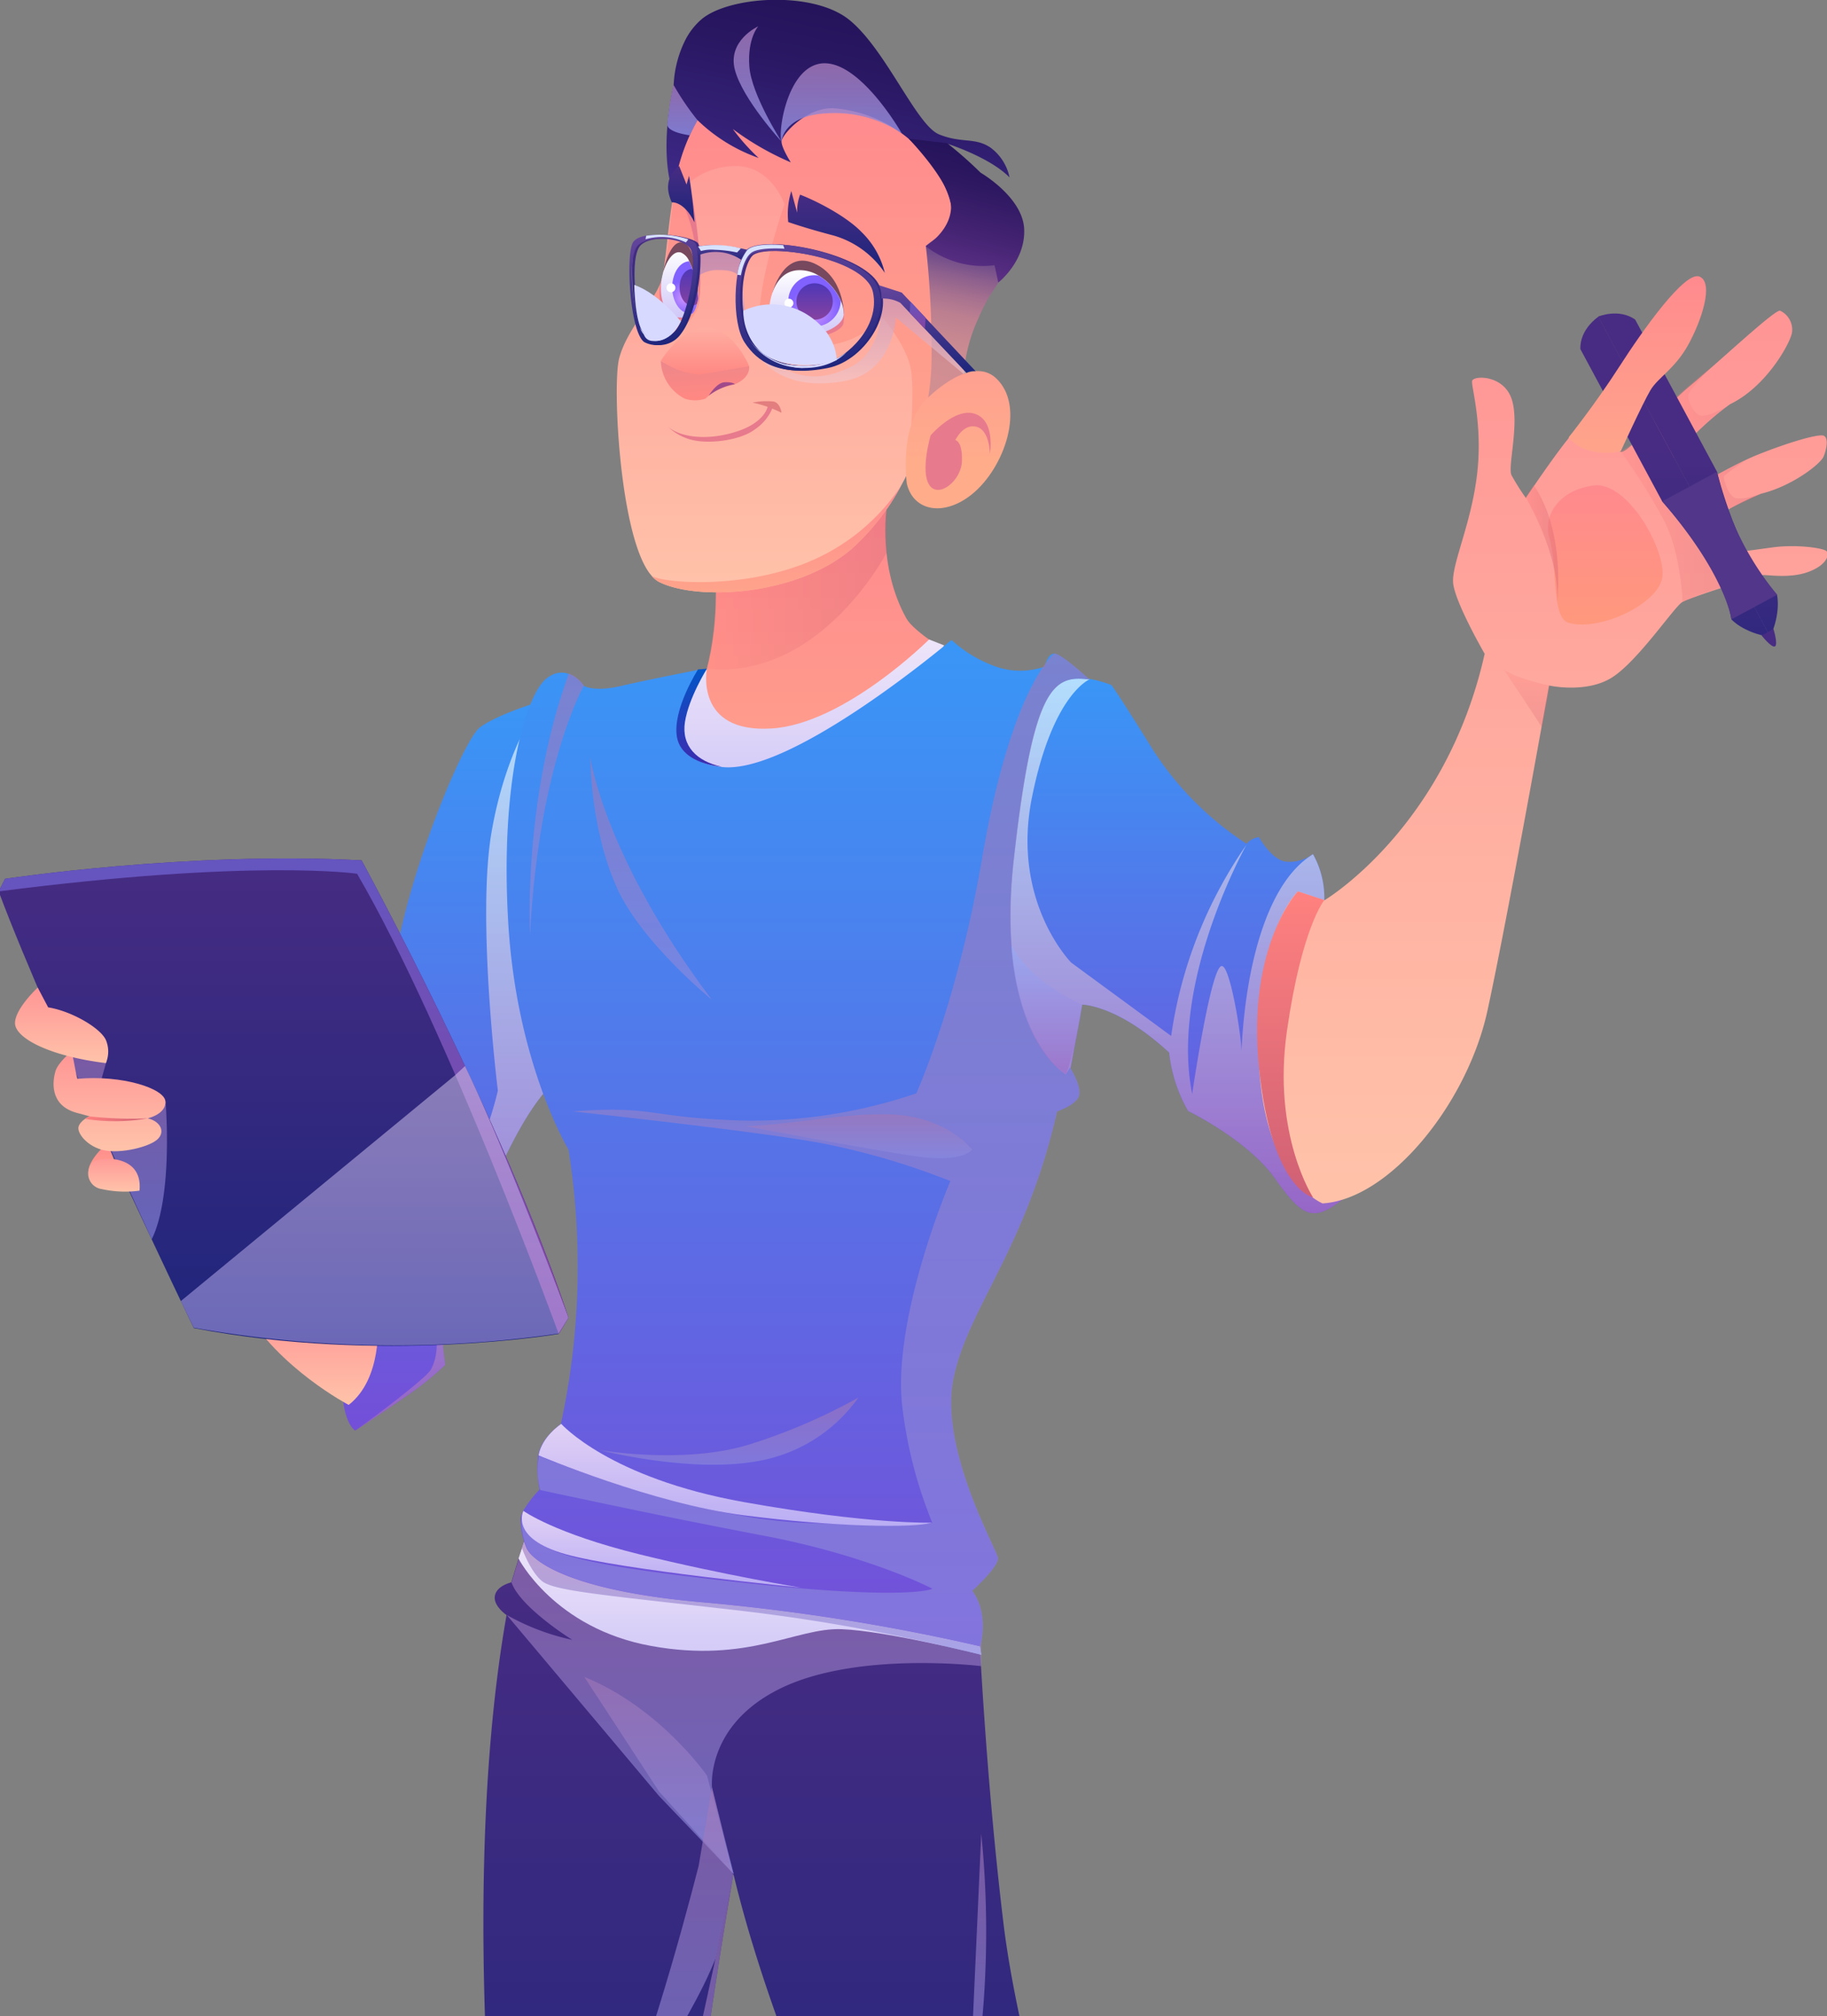 <svg xmlns="http://www.w3.org/2000/svg" xmlns:xlink="http://www.w3.org/1999/xlink" width="515" height="568" viewBox="0 0 515 568"><rect x="0" y="0" width="515" height="568" fill="#808080" stroke="none"/><defs><style>.a,.av{fill:#fff;}.a{stroke:#707070;}.b{clip-path:url(#a);}.c{fill:url(#b);}.bn,.d,.n{opacity:0.83;}.aa,.ad,.ah,.an,.au,.aw,.ay,.az,.bb,.bc,.bd,.be,.bf,.bg,.bh,.bi,.bj,.bk,.bl,.br,.bx,.d,.f,.n{mix-blend-mode:multiply;}.aa,.ad,.ah,.an,.au,.aw,.ax,.ay,.az,.bb,.bc,.bd,.be,.bf,.bg,.bh,.bi,.bj,.bk,.bl,.bo,.bp,.bq,.br,.bu,.bv,.bw,.bx,.ch,.d,.f,.h,.i,.m,.n,.v{isolation:isolate;}.d{fill:url(#c);}.e{fill:url(#d);}.bb,.bc,.bd,.be,.bf,.bh,.bi,.bj,.bk,.br,.bx,.f,.i,.v{opacity:0.62;}.f{fill:url(#e);}.g{fill:url(#f);}.h,.i{mix-blend-mode:overlay;}.h{fill:url(#g);}.bk,.i{fill:url(#h);}.j{fill:url(#i);}.k{fill:url(#j);}.l{fill:url(#k);}.ax,.bo,.bp,.bq,.bu,.bv,.bw,.ch,.m,.v{mix-blend-mode:soft-light;}.m{fill:url(#l);}.n{fill:url(#m);}.o{fill:url(#n);}.p{fill:url(#o);}.q{fill:url(#p);}.r{fill:url(#q);}.s{fill:url(#r);}.au,.t{fill:#e87a8d;}.u{fill:url(#s);}.v{fill:url(#t);}.w{fill:url(#u);}.x{fill:url(#v);}.y{fill:url(#w);}.z{fill:url(#x);}.aa{fill:#77485e;}.ab{fill:url(#y);}.ac{fill:url(#z);}.ad,.ah,.az{opacity:0.26;}.ad{fill:url(#aa);}.ae{fill:url(#ab);}.af{fill:url(#ac);}.ag{fill:url(#ad);}.ah{fill:url(#ae);}.ai{fill:url(#af);}.aj{fill:url(#ag);}.ak{fill:#e37e7f;}.al{fill:url(#ah);}.am{fill:url(#ai);}.an{fill:#9f4a8b;}.ao{fill:url(#aj);}.ap{fill:url(#ak);}.aq{fill:url(#al);}.ar{fill:url(#am);}.as{fill:url(#an);}.at{fill:url(#ao);}.aw{opacity:0.31;fill:url(#ap);}.ax{fill:url(#aq);}.ay{opacity:0.43;fill:url(#ar);}.az{fill:url(#as);}.ba{fill:url(#at);}.bb{fill:url(#au);}.bc{fill:url(#av);}.bd{fill:url(#aw);}.be{fill:url(#ax);}.bf{fill:url(#ay);}.bg,.bq{opacity:0.5;}.bg{fill:url(#az);}.bh{fill:url(#ba);}.bi{fill:url(#bc);}.bj{fill:url(#bd);}.bl{fill:url(#bf);}.bm{fill:url(#bg);}.bn{fill:url(#bh);}.bo{fill:url(#bi);}.bp{fill:url(#bj);}.bq{fill:url(#bk);}.br{fill:url(#bl);}.bs{fill:url(#bn);}.bt{fill:url(#bo);}.bu,.bv,.bw{opacity:0.84;}.bu{fill:url(#bp);}.bv{fill:url(#bq);}.bw{fill:url(#br);}.bx{fill:url(#bs);}.by{fill:url(#bt);}.bz{fill:url(#bu);}.ca{fill:url(#bv);}.cb{fill:url(#bw);}.cc{fill:url(#bx);}.cd{fill:url(#by);}.ce{fill:url(#bz);}.cf{fill:#d7e2ff;}.cg,.ch{fill:#d7d9ff;}.ci{fill:url(#ca);}</style><clipPath id="a"><rect class="a" width="515" height="568"/></clipPath><linearGradient id="b" x1="0.501" y1="1" x2="0.501" gradientUnits="objectBoundingBox"><stop offset="0" stop-color="#744fd8"/><stop offset="1" stop-color="#3996f7"/></linearGradient><linearGradient id="c" x1="0.501" y1="1" x2="0.501" gradientUnits="objectBoundingBox"><stop offset="0" stop-color="#9d68c2"/><stop offset="1" stop-color="#ccedff"/></linearGradient><linearGradient id="d" x1="0.5" y1="1" x2="0.5" gradientUnits="objectBoundingBox"><stop offset="0" stop-color="#1c257b"/><stop offset="1" stop-color="#482c83"/></linearGradient><linearGradient id="e" x1="0.5" y1="1" x2="0.5" gradientUnits="objectBoundingBox"><stop offset="0" stop-color="#8b8be0"/><stop offset="1" stop-color="#a177b7"/></linearGradient><linearGradient id="f" x1="0.5" y1="1" x2="0.5" gradientUnits="objectBoundingBox"><stop offset="0.02" stop-color="#ffc2a9"/><stop offset="1" stop-color="#ff9595"/></linearGradient><linearGradient id="g" x1="0.5" y1="1" x2="0.5" gradientUnits="objectBoundingBox"><stop offset="0" stop-color="#d1c8f8"/><stop offset="1" stop-color="#eee5f9"/></linearGradient><linearGradient id="h" x1="0.5" y1="1" x2="0.5" y2="0" xlink:href="#e"/><linearGradient id="i" x1="0.499" y1="1" x2="0.499" gradientUnits="objectBoundingBox"><stop offset="0.02" stop-color="#ffa58b"/><stop offset="1" stop-color="#ff898e"/></linearGradient><linearGradient id="j" x1="0.5" y1="1" x2="0.5" y2="0.001" xlink:href="#b"/><linearGradient id="k" x1="0.501" y1="1" x2="0.501" y2="0" xlink:href="#i"/><linearGradient id="l" x1="0.5" y1="1" x2="0.5" y2="0" xlink:href="#g"/><linearGradient id="m" x1="0.5" x2="0.5" y2="0" xlink:href="#c"/><linearGradient id="n" x1="0.5" y1="1" x2="0.5" y2="-0.002" xlink:href="#f"/><linearGradient id="o" x1="0.5" y1="1" x2="0.5" y2="0.001" xlink:href="#i"/><linearGradient id="p" x1="0.405" y1="0.955" x2="0.574" y2="0.03" gradientUnits="objectBoundingBox"><stop offset="0" stop-color="#d49092"/><stop offset="0.13" stop-color="#d18e92"/><stop offset="0.2" stop-color="#c98991"/><stop offset="0.27" stop-color="#bb7f90"/><stop offset="0.32" stop-color="#a7718f"/><stop offset="0.37" stop-color="#8c5f8d"/><stop offset="0.42" stop-color="#6c498a"/><stop offset="0.46" stop-color="#472f88"/><stop offset="0.47" stop-color="#3e2987"/><stop offset="0.61" stop-color="#352278"/><stop offset="0.85" stop-color="#291762"/><stop offset="1" stop-color="#24135a"/></linearGradient><linearGradient id="q" x1="0.501" y1="1" x2="0.501" y2="0" xlink:href="#f"/><linearGradient id="r" x1="0.5" y1="1" x2="0.5" y2="0" xlink:href="#b"/><linearGradient id="s" x1="0.5" x2="0.5" y2="0" xlink:href="#d"/><linearGradient id="t" x1="0.5" y1="1" x2="0.5" y2="0.001" xlink:href="#e"/><linearGradient id="u" x1="0.5" y1="1" x2="0.5" y2="0.003" xlink:href="#f"/><linearGradient id="v" x1="0.5" y1="1" x2="0.5" y2="0" xlink:href="#f"/><linearGradient id="w" x1="0.5" y1="1.001" x2="0.5" y2="0" xlink:href="#f"/><linearGradient id="x" x1="0.503" x2="0.503" y2="-0.001" xlink:href="#d"/><linearGradient id="y" x1="0.5" y1="1" x2="0.5" gradientUnits="objectBoundingBox"><stop offset="0" stop-color="#d0c7f8"/><stop offset="1" stop-color="#fff"/></linearGradient><linearGradient id="z" x1="0.499" y1="1" x2="0.499" y2="0" xlink:href="#y"/><linearGradient id="aa" x1="1" y1="0.5" x2="0" y2="0.5" gradientUnits="objectBoundingBox"><stop offset="0" stop-color="#cf6074"/><stop offset="1" stop-color="#ff817f"/></linearGradient><radialGradient id="ab" cx="0.488" cy="0.719" r="0.501" gradientTransform="matrix(-0.976, 0, 0, 1, 0.964, 0)" gradientUnits="objectBoundingBox"><stop offset="0" stop-color="#cf95ff"/><stop offset="1" stop-color="#8161ff"/></radialGradient><linearGradient id="ac" x1="0.5" y1="1.002" x2="0.5" gradientUnits="objectBoundingBox"><stop offset="0" stop-color="#8642a0"/><stop offset="1" stop-color="#4e37b7"/></linearGradient><radialGradient id="ad" cx="0.483" cy="0.701" r="0.33" gradientTransform="matrix(-2.018, 0, 0, 1, 1.442, 0)" xlink:href="#ab"/><linearGradient id="ae" x1="1" y1="0.502" x2="0" y2="0.502" xlink:href="#aa"/><linearGradient id="af" x1="0.5" y1="1" x2="0.5" y2="0" xlink:href="#ac"/><linearGradient id="ag" x1="0.499" x2="0.499" y2="-0.001" xlink:href="#d"/><linearGradient id="ah" x1="0.608" y1="0.882" x2="0.432" y2="-0.319" gradientUnits="objectBoundingBox"><stop offset="0" stop-color="#ff8883"/><stop offset="1" stop-color="#e8868d"/></linearGradient><linearGradient id="ai" x1="0.5" y1="1" x2="0.5" gradientUnits="objectBoundingBox"><stop offset="0" stop-color="#ff8883"/><stop offset="1" stop-color="#ffb1a4"/></linearGradient><linearGradient id="aj" x1="0.175" y1="1.542" x2="0.175" y2="0.417" xlink:href="#d"/><linearGradient id="ak" x1="-5.874" y1="1.55" x2="-5.874" y2="0.414" xlink:href="#d"/><linearGradient id="al" x1="-10.217" y1="10.929" x2="-10.217" y2="10.026" xlink:href="#d"/><linearGradient id="am" x1="-0.418" y1="2.074" x2="-0.418" y2="1.148" gradientUnits="objectBoundingBox"><stop offset="0" stop-color="#6a4fac"/><stop offset="1" stop-color="#513689"/></linearGradient><linearGradient id="an" x1="0.5" y1="1" x2="0.5" y2="0" xlink:href="#i"/><linearGradient id="ao" x1="-13.602" y1="0.669" x2="-13.602" y2="-0.376" gradientUnits="objectBoundingBox"><stop offset="0.02" stop-color="#ffac8b"/><stop offset="1" stop-color="#ff9595"/></linearGradient><linearGradient id="ap" x1="1" y1="0.5" x2="0" y2="0.5" xlink:href="#aa"/><linearGradient id="aq" x1="0.5" y1="1" x2="0.5" gradientUnits="objectBoundingBox"><stop offset="0.02" stop-color="#ff997c"/><stop offset="1" stop-color="#ff898e"/></linearGradient><linearGradient id="ar" x1="0.999" y1="0.5" x2="0" y2="0.5" xlink:href="#aa"/><linearGradient id="as" x1="0.5" y1="1" x2="0.5" y2="0" xlink:href="#aa"/><linearGradient id="at" x1="0.5" y1="1" x2="0.5" y2="0" xlink:href="#aa"/><linearGradient id="au" x1="0.499" y1="1" x2="0.499" y2="0" xlink:href="#e"/><linearGradient id="av" x1="0.5" y1="0.999" x2="0.5" y2="-0.004" xlink:href="#e"/><linearGradient id="aw" x1="0.5" y1="1" x2="0.5" y2="0" xlink:href="#e"/><linearGradient id="ax" x1="0.5" y1="1" x2="0.5" y2="0" xlink:href="#e"/><linearGradient id="ay" x1="0.501" y1="0.998" x2="0.501" y2="-0.002" xlink:href="#e"/><linearGradient id="az" x1="0.5" y1="1.002" x2="0.5" y2="0.002" gradientUnits="objectBoundingBox"><stop offset="0" stop-color="#9d68c2"/><stop offset="1" stop-color="#90aeff"/></linearGradient><linearGradient id="ba" x1="0.499" y1="1" x2="0.499" y2="0" xlink:href="#e"/><linearGradient id="bc" x1="0.5" y1="1" x2="0.5" y2="0" xlink:href="#e"/><linearGradient id="bd" x1="0.499" y1="1" x2="0.499" y2="0" xlink:href="#e"/><linearGradient id="bf" x1="0.5" y1="1" x2="0.5" gradientUnits="objectBoundingBox"><stop offset="0" stop-color="#8642a0"/><stop offset="1" stop-color="#6456c0"/></linearGradient><linearGradient id="bg" x1="1.004" y1="0.52" x2="0.004" y2="0.52" xlink:href="#aa"/><linearGradient id="bh" x1="0.5" x2="0.5" y2="0" xlink:href="#c"/><linearGradient id="bi" x1="0.5" y1="1.001" x2="0.5" gradientUnits="objectBoundingBox"><stop offset="0" stop-color="#b9acf4"/><stop offset="1" stop-color="#e1d1f5"/></linearGradient><linearGradient id="bj" x1="0.5" y1="1" x2="0.5" y2="0.001" xlink:href="#bi"/><linearGradient id="bk" x1="0.5" y1="1.001" x2="0.5" y2="-0.001" xlink:href="#bi"/><linearGradient id="bl" x1="0.494" y1="1" x2="0.494" y2="0" xlink:href="#e"/><linearGradient id="bn" x1="0.499" y1="0.998" x2="0.499" gradientUnits="objectBoundingBox"><stop offset="0" stop-color="#3d2cb0"/><stop offset="1" stop-color="#0355c7"/></linearGradient><linearGradient id="bo" x1="0.38" y1="0.947" x2="0.555" y2="0.06" gradientUnits="objectBoundingBox"><stop offset="0" stop-color="#5e3187"/><stop offset="0.38" stop-color="#422271"/><stop offset="0.76" stop-color="#2c1760"/><stop offset="1" stop-color="#24135a"/></linearGradient><linearGradient id="bp" x1="0.497" y1="1" x2="0.497" y2="0" xlink:href="#e"/><linearGradient id="bq" x1="0.499" y1="1" x2="0.499" y2="0" xlink:href="#e"/><linearGradient id="br" x1="0.501" y1="1" x2="0.501" y2="0" xlink:href="#e"/><linearGradient id="bs" x1="0.5" y1="0.999" x2="0.5" gradientUnits="objectBoundingBox"><stop offset="0" stop-color="#f2c7cc"/><stop offset="1" stop-color="#a177b7"/></linearGradient><linearGradient id="bt" x1="0.555" y1="0.991" x2="0.448" y2="-0.033" xlink:href="#d"/><linearGradient id="bu" x1="0.555" y1="0.991" x2="0.448" y2="-0.033" gradientUnits="objectBoundingBox"><stop offset="0" stop-color="#1c257b"/><stop offset="1" stop-color="#65459c"/></linearGradient><linearGradient id="bv" x1="0.628" y1="0.985" x2="0.436" y2="-0.006" xlink:href="#d"/><linearGradient id="bw" x1="0.629" y1="0.985" x2="0.436" y2="-0.006" xlink:href="#bu"/><linearGradient id="bx" x1="0.533" y1="1.147" x2="0.489" y2="-0.115" xlink:href="#bu"/><linearGradient id="by" x1="0.561" y1="1.046" x2="0.44" y2="-0.062" xlink:href="#bu"/><linearGradient id="bz" x1="0.498" y1="1" x2="0.498" y2="0" xlink:href="#bf"/><linearGradient id="ca" x1="0.5" y1="0.998" x2="0.5" y2="-0.005" xlink:href="#i"/></defs><g class="b"><g transform="translate(-0.383 -0.048)"><path class="c" d="M289.756,261.7s4.729-1.426,6.624,2.364,7.825,49.3,6.174,62.095-6.4,8.069-6.4,8.069.469,7.506,3.547,9.72h0l.206-.15.281-.188h0c1.877-1.2,8.125-5.367,13.943-9.383a85.816,85.816,0,0,0,10.9-8.782s-.957-7.506-.957-9.7S339.259,263.2,354.1,247.476c13.924-14.581.244-96.717-1.67-107.808l-.225-1.239s-12.085,3.565-17.3,7.375-23.87,49.991-24.77,73.692-9.383,37.156-9.383,37.156a9.2,9.2,0,0,0-7.6,0Z" transform="translate(-199.194 59.126)"/><path class="d" d="M289.736,343.6c1.877-1.2,8.125-5.367,13.943-9.383a85.813,85.813,0,0,0,10.9-8.782s-.957-7.506-.957-9.7,15.181-52.543,30.025-68.269c13.924-14.581.244-96.717-1.67-107.808l-.225-1.239s-9.833,12.329-14.093,36.855,1.764,72.9,1.764,72.9-8.52,39.107-29.5,39.82c0,0,17.6,25.765,10.659,38.694C309.327,329.19,292.945,341.331,289.736,343.6Z" transform="translate(-188.703 59.117)"/><path class="e" d="M202.97,459.446a55.1,55.1,0,0,0,2.045,10.846h0c1.52,5.236,3.434,9.158,4.485,13.661,1.689,7.131,3.565,34.81,3.565,34.81h49.766a403.437,403.437,0,0,1-7.112-43.8c-2.721-24.489,11.916-108.84,13.136-116.121a1.078,1.078,0,0,1,.094-.488c12.8,53.557,44.211,115.67,47.42,119.217a39.031,39.031,0,0,0,9.589,6.756c3.565,6.756,11.034,34.435,11.034,34.435h57.235c-3.19-14.637-17.771-36.555-22.406-44.737s-22.031-64.009-26.666-100.977c-1.877-15.406-3.415-31.676-4.5-45.431h0c-1.52-19.216-2.252-33.478-2.252-33.478-14.562-14.919-128.487-29.631-128.487-29.631l-3.6,11.691s-4.072.882-4.616,3.753,3.284,5.442,3.284,5.442C192.236,357.868,201.919,447.717,202.97,459.446Z" transform="translate(-61.816 169.641)"/><path class="f" d="M361.741,299.789s-34.453-4.26-56.146,6.061S285.854,334,285.854,334l6.118,24.4L270.9,336.344,228,285.377a64.8,64.8,0,0,0,18.465,7s-14.637-9.064-17.133-16.176l3.6-11.691,128.806,27.473Z" transform="translate(-84.763 169.641)"/><path class="g" d="M357.556,236.407s1.426,16.007-8.182,23.457c0,0-19.741-10.3-29.443-27.135S357.556,236.407,357.556,236.407Z" transform="translate(-250.706 135.968)"/><path class="h" d="M358.082,294.121l.357,2.477s-26.609-6.737-39.407-7.206-26.272,9.7-53.632,4.729S228,269.482,228,269.482l1.633-4.992Z" transform="translate(-81.461 169.623)"/><path class="i" d="M348.1,294.4a523.661,523.661,0,0,0-61.757-10.584c-35.823-4.091-49.391-5.236-52.712-7.994s-5.63-9.289-5.63-9.289l.676-2.045,128.487,29.631.319,2.477Z" transform="translate(-80.504 169.623)"/><path class="j" d="M362.816,204.73s-5.5,4.466-5.536,8.294,9.1,2.045,9.1,2.045Z" transform="translate(-332.003 117.241)"/><path class="k" d="M195.494,248.476l3.9-21.393s9.964,0,24.526,13.511a42.242,42.242,0,0,0,5.348,16.457s16.776,8.088,24.564,19.1,10.734,12.122,18.859,5.874c2.158-1.651,3.622-7.262,4.391-14.9a192.668,192.668,0,0,0-1.276-41.96c-1.651-11.747-4.372-22.162-8.144-27.585a25.146,25.146,0,0,0-3.209-12.929l-.525.357a10.94,10.94,0,0,1-7.281,1.783c-4.035-.713-7.412-6.887-7.412-6.887a5.4,5.4,0,0,0-3.49,1.877,89.567,89.567,0,0,1-26.272-26.272c-10.19-16.439-11.841-18.465-11.841-18.465a34.587,34.587,0,0,0-6.136-1.726,22.969,22.969,0,0,0-9.27,0S142.631,212.071,195.494,248.476Z" transform="translate(106.03 55.986)"/><path class="l" d="M242.927,163.718s6.174-9.214,6.174-30.682l48.077-23.457s-2.421,16.551,5.63,30.907c2.158,3.753,12.2,9.8,12.2,9.8s-43.93,54.176-65.041,48.978-16.889-28.148-16.889-28.148S236.771,172.5,242.927,163.718Z" transform="translate(-46.903 33.837)"/><path class="m" d="M303.824,129.18s-23.813,23.738-44.305,25.071c-21.956,1.426-18.334-16.889-18.334-16.889s-9.927,14-7.112,24.939,24.545,11.5,41.284,4.2,32.708-35.654,32.708-35.654Z" transform="translate(-41.539 51.018)"/><path class="n" d="M195.791,248.433l3.9-21.393s9.964,0,24.526,13.511a42.241,42.241,0,0,0,5.348,16.457s16.776,8.088,24.564,19.1,10.734,12.122,18.859,5.874c2.158-1.651,3.622-7.262,4.391-14.9l-1.276-3.059V225.163c-1.651-11.747-4.372-22.162-8.144-27.585a25.146,25.146,0,0,0-3.209-12.929l-.525.357c-13.793,8.989-18.765,35.429-19.61,55.114-.131-4.992-3.3-24.4-5.63-23.945-3.078.469-8.276,36.03-8.276,36.03-6.155-30.494,13.7-67.274,15.294-70.2a125.277,125.277,0,0,0-21.224,53.857l-28.148-20.642s-16.983-17.077-11.109-46.463,16.345-33.384,16.345-33.384a22.97,22.97,0,0,0-9.27,0S142.929,212.028,195.791,248.433Z" transform="translate(105.732 56.03)"/><path class="o" d="M238.883,183.733a1.032,1.032,0,0,1,.188.206,7.111,7.111,0,0,0,2.158,1.877c10.678,5.461,39.107,4.035,54.514-9.383a65.079,65.079,0,0,0,13.736-17.583h0c5.63-10.19,8.763-20.773,11.841-28.148,4.973-11.841,9.064-31.676,8.05-43.161-.938-10.659-3.078-19.666-17.546-31.9s-50.01-13.136-59.017-.713-8.763,40.064-10.9,46.219-9.721,13.511-11.86,21.805C228.131,130.421,230.2,172.906,238.883,183.733Z" transform="translate(-55.151 -21.87)"/><path class="p" d="M231.063,107.278s.45,7.506,6.23,7.919c4.522.413,7.281-6.268,7.281-6.268s.807-18.109-1.482-27.022L240.934,74.8a20.473,20.473,0,0,1,15.444-5.63c9.233.826,12.554,10.7,12.554,10.7s-8.2,23.494-7.018,34.81a22.931,22.931,0,0,0,16.626,5.217,26.985,26.985,0,0,0,18.127-8.013s6.587,7.694,7.844,14.224c1.5,7.806-1.088,32.539-1.088,32.539s8.294-26.778,10.546-34.6,6.4-42.56,3.922-48.471-9.664-25.3-40.4-29.162-36.5,6.512-36.5,6.512L237.818,68.19v7.881s-2.158,20.323-2.909,23.738a23.948,23.948,0,0,1-3.847,7.469Z" transform="translate(-47.424 -22.296)"/><path class="q" d="M224.143,87.792A55.189,55.189,0,0,1,230.9,67.037,47.4,47.4,0,0,0,248.145,77.7a57.235,57.235,0,0,1-7.262-8.144,79.831,79.831,0,0,0,16.326,9.383S254.6,74.862,254.6,73.08s6.756-9.589,14.581-9.383A37.531,37.531,0,0,1,299.412,83.25c7.506,14.224,0,15.538-4.128,19.253a264,264,0,0,1,1.6,32.389,73.182,73.182,0,0,1-1.22,11.9c-.113.544-.244,1.051-.375,1.539l10.678-9.758a45.224,45.224,0,0,1,4.2-15.857c.45-1.07.976-2.177,1.558-3.321h0l.713-1.37c2.552-4.766,10.4-13.68,9.27-22.762-1.07-8.538-16.607-15.876-20.4-21.58,0,0,11.916,3.753,17.564,9.5a13.905,13.905,0,0,0-5.329-8.369c-4.41-3.021-8.125-1.145-14.543-3.753S283.874,46.883,273.572,38.7s-33.965-6.568-41.6,0a19.291,19.291,0,0,0-4.523,5.836h0A31.319,31.319,0,0,0,224.2,57.054S219.7,75.294,224.143,87.792Z" transform="translate(-33.918 -33.154)"/><path class="r" d="M111.941,243.42l7.506,2.5s34.134-20.267,45.15-69.432c0,0-8.538-14.768-8.895-20.1s5.1-16.476,6.756-30.456-1.651-24.658-1.407-26.272,8.763-1.877,11.128,4.973-1.182,19.2,0,21.562a65.673,65.673,0,0,0,4.035,6.4s12.573-18.953,15.876-20.848,8.538,7.394,10.9,7.844,11.034-11.522,19.385-18.465,23.964-21.655,25.5-21.3a5.93,5.93,0,0,1,3.378,6.042c-.357,2.852-7.112,15.294-17.414,20.267,0,0-12.441,8.538-19.028,20.1,0,0,2.852,4.8,4.8,4.973s13.136-7.281,22.049-10.846,17.058-5.874,18.484-5.329.882,3.753,0,5.874-8.895,8.351-17.6,10.471c0,0-12.986,5.16-17.245,10.49,0,0,.544,5.348,1.877,6.23s12.1-.713,18.672-1.6,14.205.169,15.106,1.07.188,3.9-5.142,5.855-11.747.713-12.817.9-20.436,6.211-22.744,7.638-12.46,16.57-19.741,21.186-17.771,2.271-17.771,2.271-11.672,65.548-17.358,91.632-27.51,53.087-46.463,54.27c0,0-17.077-6.624-18.015-41.716S111.941,243.42,111.941,243.42Z" transform="translate(254.285 7.748)"/><path class="s" d="M229.187,272.824a209.74,209.74,0,0,1-2.139,77.276s-5.63,3.9-6.4,8.876a.343.343,0,0,1,0,.094,29.725,29.725,0,0,0,.375,9.514,35.155,35.155,0,0,0-4.635,6.043,5.63,5.63,0,0,0-.694,2.327,20.249,20.249,0,0,0,1.764,8.332s4.279,11.034,48.79,15.012a577.75,577.75,0,0,1,78.927,12.442s2.684-8.876-2.214-15.632c0,0,7.506-6.756,7.206-9.251s-16.72-30.925-12.46-50.836,20.267-36.067,29.161-74.93c0,0,5.93-1.989,6.286-4.841s-2.608-7.506-2.608-7.506l-1.07,2.027s-20.267-11.616-14.806-60.687,11.259-52.055,21.355-50.667c0,0-8.088-7.506-9.983-7.318s-2.608,3.659-2.608,3.659a21.036,21.036,0,0,1-13.811,0,36.724,36.724,0,0,1-12.479-7.506s-45.037,38.131-64.778,35.786c-22.519-2.665-6.662-27.341-6.662-27.341s-14.149,2.759-21.73,4.522-10.434,0-10.434,0-4.5-6.7-10.434-2.214-13.267,29.124-10.9,68.944S229.187,272.824,229.187,272.824Z" transform="translate(-68.555 51.079)"/><path class="t" d="M266.981,78a16.138,16.138,0,0,1,.582,6.943c-.619,3.284-12.46,6.493-18.071,1.5S266.981,78,266.981,78Z" transform="translate(-29.41 6.156)"/><path class="u" d="M290,171.334c14.693,39.407,55,123.026,55,123.026,53.087,10.19,102.872,1.651,102.872,1.651l2.759-4.579c-18.484-55.921-58.323-128.844-58.323-128.844-48.79-2.608-100.508,5.2-100.508,5.2Z" transform="translate(-290 79.835)"/><path class="v" d="M378.464,205.13s2.252,26.422-3.9,38.844L350.316,191l11.541,2.721-1.52,5.348A30.475,30.475,0,0,1,378.464,205.13Z" transform="translate(-331.419 105.206)"/><path class="w" d="M355.689,191s-3.866,3.078-4.616,5.63-1.877,9.589,6.042,11.728l3.547.957s-2.608,1.182-3.078,2.965,2.5,5.63,7.225,6.624,12.685-.938,15.012-3.078.844-5.085-2.721-5.93c0,0,5.217-1.163,4.973-4.785s-12.2-7.506-24.883-6.343Z" transform="translate(-335.066 105.206)"/><path class="t" d="M280.86,84.177a5.742,5.742,0,0,1-6.155,2.158c-4.241-.9-3.847-8.257-3.078-10.846S280.785,81.794,280.86,84.177Z" transform="translate(-84.836 3.545)"/><path class="x" d="M365.538,181.44s-6.4,5.93-6.4,10.021,9.383,9.251,25.615,11.259a8.37,8.37,0,0,0,0-6.512c-1.52-3.378-9.608-8.125-16.27-9.2Z" transform="translate(-354.523 96.826)"/><path class="y" d="M358.847,207.165s10.978-1.07,10.039,8.97a30.587,30.587,0,0,1-10.659-.45,4.429,4.429,0,0,1-3.547-5.911C355.037,208.592,355.431,207.635,358.847,207.165Z" transform="translate(-329.178 119.346)"/><path class="z" d="M269.823,84.9a23.738,23.738,0,0,0-6.587-11.522c-4.035-4.166-11.822-8.369-17.283-10.509a13.137,13.137,0,0,0-.826,5.1s-.882-3.153-1.651-6.118a21.543,21.543,0,0,0-.863,8.745s4.766,1.689,12.629,3.753A26.028,26.028,0,0,1,269.823,84.9Z" transform="translate(-20.036 -7.991)"/><path class="aa" d="M280.242,85.408s0-15.012-4.354-15.819c-3.641-.694-5.348,7.769-5.348,7.769Z" transform="translate(-83.092 -1.252)"/><path class="aa" d="M268.729,87.286s.15-10.527-8.482-14.262-11.6,8.369-11.6,8.369Z" transform="translate(-30.502 1.167)"/><path class="ab" d="M248.7,86.031c.244,2.2,3.209,6.118,9.608,6.118,5.63,0,11.391-2.852,11.372-6.118a9.608,9.608,0,0,0-.826-3.641,15.407,15.407,0,0,0-6.268-7.131,10.1,10.1,0,0,0-6.174-1.482C249.523,74.49,248.379,83.854,248.7,86.031Z" transform="translate(-31.45 2.423)"/><path class="ac" d="M270.533,80.944c-.094,4.879,2.027,8.595,5.742,8.52a4.091,4.091,0,0,0,3.19-1.22,6.249,6.249,0,0,0,1.182-2.59c.131-.469.263-.976.375-1.52a43.848,43.848,0,0,0-1.614-8.351,17,17,0,0,0-.919-2.252,4.429,4.429,0,0,0-2.214-2.364C273.385,70.116,270.608,76.046,270.533,80.944Z" transform="translate(-83.854 0.059)"/><path class="ad" d="M116.092,101.815a187.42,187.42,0,0,1,11.8,18.765c5.254,9.477,5.63,23.7,5.63,23.7a80.819,80.819,0,0,1,11.56-4.26c4.091-.9-9.964-22.519-9.964-22.519L119.151,99.92Z" transform="translate(341.147 25.37)"/><path class="ae" d="M249.106,81.912a7.412,7.412,0,0,0,14.806,0,.638.638,0,0,0,0-.188,15.407,15.407,0,0,0-6.268-7.131,7.356,7.356,0,0,0-8.52,7.319Z" transform="translate(-26.548 3.089)"/><path class="af" d="M250.3,80.852a5.123,5.123,0,1,0,1.514-3.655,5.123,5.123,0,0,0-1.514,3.655Z" transform="translate(-25.415 4.149)"/><path class="ag" d="M270.53,79.729c0,4.091,2.252,7.394,5.029,7.394a2.965,2.965,0,0,0,.713,0,6.248,6.248,0,0,0,1.182-2.59c.131-.469.263-.976.375-1.52a43.855,43.855,0,0,0-1.614-8.351,17,17,0,0,0-.919-2.252C272.632,72.541,270.53,75.769,270.53,79.729Z" transform="translate(-80.661 1.256)"/><path class="ah" d="M135.683,124s-4.973,1.783-7.206,1.257-3.378-5.367-3.378-5.986,6.38-4.841,6.38-4.841l-8.069,4.072-7.9-9.383a49.372,49.372,0,0,1,10.715-9.852s-6.455,3.9-8.407,2.477a7.506,7.506,0,0,1-2.759-5.423c0-1.332,6.587-8.088,6.587-8.088s-9.927,8.125-10.753,9.383,4.71,21.092,4.71,21.092l10.715,9.683S132.756,125.517,135.683,124Z" transform="translate(361.207 15.123)"/><path class="ai" d="M270.53,78.712c0,2.834,1.557,5.123,3.49,5.123a2.683,2.683,0,0,0,1.351-.394c.131-.469.263-.976.375-1.52a43.855,43.855,0,0,0-1.614-8.351h-.113C272.087,73.57,270.53,75.878,270.53,78.712Z" transform="translate(-78.578 2.273)"/><path class="t" d="M272.063,62.33s3.96,21.092,1.764,31.9c0,0,1.295-16.232-3.641-27.773Z" transform="translate(-76.677 -7.579)"/><path class="aj" d="M278.525,73.967s-.488-7.112-1.539-13.136l-.713,2.477-2.064-5.2s-5.348,3.246-2.083,10.227C272.126,68.318,275.56,67.924,278.525,73.967Z" transform="translate(-82.37 -11.278)"/><path class="t" d="M288,94.06s-.45,4.823-9.383,7.506-16.476,1.051-19.235-2.027a14.562,14.562,0,0,0,8.069,4.391c5.217.938,13.136-.281,16.889-3.153a13.455,13.455,0,0,0,4.917-5.911Z" transform="translate(-71.162 20.233)"/><path class="ak" d="M266.182,96.677A33.777,33.777,0,0,0,258,93.806a20.21,20.21,0,0,1,5.986-.3C265.881,93.994,266.182,96.677,266.182,96.677Z" transform="translate(-45.5 19.661)"/><path class="al" d="M287.758,88.87s-6.174,0-11.86.357S265,88.87,262.856,87.35a12.329,12.329,0,0,0,6.756,10.659,9.27,9.27,0,0,0,5.817,0,14.862,14.862,0,0,1,7.825-3.9S287.983,92.661,287.758,88.87Z" transform="translate(-76.196 14.352)"/><path class="am" d="M276.5,82.424c7.337,1.032,11.259,10.828,11.259,10.828l-13.868,2.364a22.519,22.519,0,0,1-11.034-3.9S269.146,81.392,276.5,82.424Z" transform="translate(-76.2 9.97)"/><path class="an" d="M272.375,91.1s-.694-.657-2.946-.525S265,94.331,265,94.331a16.889,16.889,0,0,1,7.375-3.228Z" transform="translate(-64.829 17.166)"/><path class="ao" d="M118.8,81.962l23.063,42.86s5.967,24.845,16.889,34.622c0,0,1.276,4.748-1.877,11.916L108.344,81.117S114.18,78.678,118.8,81.962Z" transform="translate(342.515 8.124)"/><path class="ap" d="M109.446,89.85l23.063,42.9S149.961,151.513,152.025,166c0,0,3.265,3.753,11.015,4.973L114.513,80.73S109.239,84.183,109.446,89.85Z" transform="translate(336.421 8.549)"/><path class="aq" d="M111.921,127.59l-3.321,1.877s2.834,3.584,3.753,3.059S111.921,127.59,111.921,127.59Z" transform="translate(388.366 49.624)"/><path class="ar" d="M140.875,138.66,127.946,145.6s-1.5-12.5-19.516-33.252L123.893,104a81.911,81.911,0,0,0,16.983,34.66Z" transform="translate(360.481 28.946)"/><path class="as" d="M119.12,120.071s7.506-9.383,14.224-19.835,18.615-27.247,22.706-25.465.525,12.441-3.209,19.2-8.538,9.233-10.659,12.8-8.369,17.208-8.369,17.208S124.168,126.264,119.12,120.071Z" transform="translate(323.426 3.211)"/><path class="at" d="M230.357,95.986S242.1,84.3,249.122,90.919c8.332,7.844,2.439,25.146-6.774,32.633-8.013,6.493-16.626,4.766-18.409-2.965C223.939,120.587,221.5,103.117,230.357,95.986Z" transform="translate(32.059 15.699)"/><path class="au" d="M228.029,101.514s6.924-8.107,12.629-6.024,4.072,11.259,4.072,11.259,0-6.643-3.753-7.656-5.986,3.753-5.986,3.753,1.989.169,1.877,5.78-6.605,10.809-9.214,6.868S228.029,101.514,228.029,101.514Z" transform="translate(34.687 21.187)"/><path class="av" d="M256.22,79.259a1.257,1.257,0,1,0,1.257-1.239,1.257,1.257,0,0,0-1.257,1.239Z" transform="translate(-34.713 6.174)"/><path class="av" d="M273.94,76.967A1.257,1.257,0,1,0,275.2,75.71a1.257,1.257,0,0,0-1.257,1.257Z" transform="translate(-85.685 4.149)"/><path class="aw" d="M292.887,121.909S274.4,157.788,242.22,154.6a104.151,104.151,0,0,0,2.552-21.562s15.012-.394,26.084-4.992c12.517-5.2,21.993-18.465,21.993-18.465Z" transform="translate(-42.593 33.837)"/><path class="ax" d="M131.483,144.78c8.726,2.5,24.939-5.179,26.365-12.554s-9.533-27.379-19.291-26.14-14.468,8.463-12.441,15.012C128.424,128.492,126.51,143.373,131.483,144.78Z" transform="translate(311.063 30.726)"/><path class="ay" d="M141.324,109.464s9.72,16.176,8.839,29.518c0,0,2.552-19.31-6.53-32.952Z" transform="translate(289.137 30.726)"/><path class="az" d="M155.438,138.159s-9.064-1.764-12.8-4.429l10.678,16.195S154.762,143.451,155.438,138.159Z" transform="translate(281.722 55.006)"/><path class="ba" d="M195.436,169.458s-6.343,7.506-10.546,36.855,7.375,46.914,7.375,46.914-11.747-2.214-15.256-36.593S187.968,167,187.968,167Z" transform="translate(178.259 84.169)"/><path class="bb" d="M213.362,383.491s4.279,11.034,48.79,15.012a577.726,577.726,0,0,1,78.928,12.441s2.683-8.876-2.214-15.632c0,0,7.506-6.756,7.206-9.251s-16.72-30.925-12.46-50.836,20.267-36.067,29.162-74.93c0,0,5.93-1.989,6.286-4.841s-2.608-7.506-2.608-7.506l-1.07,2.027s-20.267-11.616-14.806-60.687,11.259-52.055,21.355-50.667c0,0-8.088-7.506-9.983-7.319,0,0-12.047,9.045-20.361,57.7-6.962,40.759-18.54,66.186-18.54,66.186a144.081,144.081,0,0,1-49.522,7.656c-26.684-.9-23.963-4.26-47.4-2.571,0,0,50.667,5.4,69.807,8.876a202.95,202.95,0,0,1,36.724,10.753s-16.27,37.887-13.6,63.108a125,125,0,0,0,8.52,33.177s-3.34,1.314-35.973,0-74.949-18.859-74.949-18.859a.342.342,0,0,1,0,.094,21.749,21.749,0,0,0,.375,9.514s32.6,7.112,62.7,12.8,47.871,15.012,47.871,15.012-6.155,3.434-53.05-1.67-60.444-8.2-62.827-17.733h0A20.247,20.247,0,0,0,213.362,383.491Z" transform="translate(-64.383 52.874)"/><path class="bc" d="M293.529,210.429s-5.63-7.506-18.409-9.5-33.215,2.852-45.75,2.834c0,0,35.054,6.643,48.34,8.538S293.529,210.429,293.529,210.429Z" transform="translate(-19.122 113.493)"/><path class="bd" d="M302.989,137.677s-12.8,22.406-15.181,70.3c0,0-2.12-37.869,10.921-73.692a9.176,9.176,0,0,1,4.26,3.4Z" transform="translate(-138.003 55.488)"/><path class="be" d="M268.46,146.83s3.9,28.148,34.3,68.381c0,0-19.891-16.12-26.872-31.751C268.46,166.871,268.46,146.83,268.46,146.83Z" transform="translate(-101.71 66.489)"/><path class="bf" d="M319.4,243a43.892,43.892,0,0,1-28.148,17.846c-19.2,3.565-44.793-3.077-44.793-3.077s24.639,4.279,43.161-1.877A164.252,164.252,0,0,0,319.4,243Z" transform="translate(-77.064 150.786)"/><path class="bg" d="M232.788,191.81s-14.393-5.949-19.948-16.72c0,0,.863,26.7,15.444,36.4a106.8,106.8,0,0,0,4.5-19.685Z" transform="translate(72.639 91.26)"/><path class="bh" d="M307.272,340.457l-7.506-27.735S286.63,293.637,265.2,284.93l21.074,32.3Z" transform="translate(-100.102 187.54)"/><path class="bd" d="M198.44,448.095a39.032,39.032,0,0,0,9.589,6.756c3.565,6.756,11.034,34.435,11.034,34.435H276.3c-3.19-14.637-17.771-36.555-22.406-44.737s-22.031-64.009-26.666-100.977c-1.877-15.406-3.415-31.676-4.5-45.431,0,1.051-1.877,11.785,3.584,64.009,5.63,53.575,9.57,76.713,9.1,81.442S211.707,459.711,198.44,448.095Z" transform="translate(56.151 199.119)"/><path class="bi" d="M265.27,426.247c1.52,5.236,3.434,9.158,4.485,13.661,1.689,7.112,3.565,34.791,3.565,34.791h49.766a403.442,403.442,0,0,1-7.112-43.8c-2.721-24.489,11.916-108.84,13.136-116.121-1.651,7.769-20.041,95.31-24.207,102.741C295.839,433.64,271.444,439.045,265.27,426.247Z" transform="translate(-122.071 213.704)"/><path class="bj" d="M255.716,376.36a27.285,27.285,0,0,1-23.006,19.816l-3.753-9.889a100.646,100.646,0,0,1-8.407-5.63s5.311,4.035,17.583,2.139S255.716,376.36,255.716,376.36Z" transform="translate(35.242 267.682)"/><path class="bk" d="M313.446,376.713s-8.632,9.7-25.821,11.128c0,0-3.209-8.388-4.485-13.661,0,0,7.187,6.831,15.144,6.831a31.338,31.338,0,0,0,15.162-4.3Z" transform="translate(-139.941 265.771)"/><path class="bl" d="M290,171.334c71.834-9.251,101.033-4.973,101.033-4.973,25.69,44,56.841,129.651,56.841,129.651l2.759-4.579c-18.484-55.921-58.323-128.844-58.323-128.844-48.79-2.608-100.508,5.2-100.508,5.2Z" transform="translate(-290 79.835)"/><path class="bm" d="M354.44,200.77a110.069,110.069,0,0,0,16.476.582,54.587,54.587,0,0,1-17.7.131Z" transform="translate(-328.919 113.77)"/><path class="bn" d="M232.75,138.09a3.928,3.928,0,0,1-.15.432C232.675,138.315,232.731,138.165,232.75,138.09Z" transform="translate(35.596 58.828)"/><path class="bo" d="M346.313,274.769s-17.339.563-53.05-5.8c-37.963-6.756-51.474-22.031-51.474-22.031s-5.461,3.547-6.4,8.876c0,0,32.2,13.6,57.873,16.889S341.115,276.327,346.313,274.769Z" transform="translate(-83.202 154.24)"/><path class="bp" d="M333.757,281.618s-21.505-3.472-45.506-9.383S255.543,260,255.543,260s-3.96,7.713,11.8,12.179S333.757,281.618,333.757,281.618Z" transform="translate(-107.633 165.687)"/><path class="bq" d="M367.37,195.753,290,259.424l3.622,7.506a324.117,324.117,0,0,0,102.872,1.651l2.777-4.466s-17.452-46.67-29.162-70.9Z" transform="translate(-238.639 107.152)"/><path class="br" d="M230.841,308.45a274.279,274.279,0,0,1-3.584,79.641Z" transform="translate(46.137 208.156)"/><path class="bk" d="M289.082,323.541s-13.136,52.149-23.832,74.311c0,0,20.98-28.786,28.617-48.246l4.954-23.194-6.024-24.9Z" transform="translate(-91.745 202.073)"/><path class="bs" d="M273.105,133.776l2.5-.206s-5.142,8.2-6.193,15.012,3.4,11.109,10.359,12.592c0,0-11.259-.638-12.61-8.351S273.105,133.776,273.105,133.776Z" transform="translate(-75.956 54.866)"/><path class="bt" d="M241.829,63.589s11.916,6.868,12.273,15.932-7.3,15.012-7.3,15.012l-1.051-4.9a25.314,25.314,0,0,1-11.372-1.07,26.927,26.927,0,0,1-8.05-4.279s7-4.128,7.168-10.978S221.544,54,221.544,54l10.865,1.276a116.177,116.177,0,0,1,9.42,8.313Z" transform="translate(34.98 -14.881)"/><path class="bu" d="M271.494,69.594S260.572,57.753,258.358,49.44s6.568-12.31,6.568-12.31-3.1,3.434-2.5,11.372S271.494,69.594,271.494,69.594Z" transform="translate(-50.812 -29.668)"/><path class="bv" d="M274.051,62.422s-11.109-19.5-21.543-19.741S239.035,61.653,240.161,64.73c0,0,.3-7.506,13.248-7.975a34.022,34.022,0,0,1,20.642,5.667Z" transform="translate(-19.479 -24.805)"/><path class="bw" d="M279.123,55.864a73.191,73.191,0,0,1-6.756-9.964,84.3,84.3,0,0,0-1.708,11.034s-.826,2.139,6.268,3.209Z" transform="translate(-82.142 -21.981)"/><path class="bx" d="M305.068,105.655,286.021,89.8s-.713,15.012-13.868,17.733-22.969-1.651-26.572-9.946a70.071,70.071,0,0,1-4.26-19.854s-.863-1.351-5.085-1.314a9.27,9.27,0,0,0-5.986,1.708V70.958s8.726-1.351,12.5,1.726c0,0-1.295,23.081,6.924,28.786s15.219,6.455,24.02,1.989c6.812-3.453,9.664-14.449,7.506-20.811l6.4,1.295,18.24,21.43Z" transform="translate(-33.081 -0.276)"/><path class="by" d="M245.515,71.837c3.6-4.785,28.636-.263,35.654,7.506S279.18,102.5,268.033,104.7c-13.023,2.571-19.141-1.633-22.744-7.15C241.5,91.747,242.268,76.172,245.515,71.837Zm.131,23.025c2.927,8.107,13.718,10.828,22.781,8.426,5.63-1.482,15.144-10.171,13-19.948s-31.094-14-34.622-10.265C243.995,76.078,242.756,86.775,245.646,94.862Z" transform="translate(-34.347 -0.967)"/><path class="bz" d="M245.875,71.8c3.6-4.785,28.636-.263,35.654,7.506s-1.989,23.157-13.136,25.352c-13.023,2.571-19.141-1.651-22.744-7.15C241.859,91.707,242.628,76.132,245.875,71.8Zm.169,23.025c2.927,8.107,13.718,10.828,22.781,8.426,5.63-1.482,15.144-10.171,13-19.948s-31.094-14-34.622-10.265c-2.852,3-4.091,13.7-1.163,21.787Z" transform="translate(-35.383 -1.002)"/><path class="ca" d="M271.173,70.583c2.121-3.528,14.3-2.177,17.339,0,1.97,1.407.9,18.465-4.5,25.634a7.506,7.506,0,0,1-9.7,2.44C270.272,95.785,269.109,74.092,271.173,70.583Zm1.689,23.325c1.67,4.616,5.817,5.63,9.871,1.877,3.641-3.378,6.868-19.929,4.5-23.513-1.97-2.984-11.916-3.9-14.768-.769S270.985,88.466,272.862,93.908Z" transform="translate(-91.588 -2.246)"/><path class="cb" d="M271.593,70.583c2.139-3.528,14.318-2.177,17.358,0,1.97,1.407.9,18.465-4.5,25.634a7.506,7.506,0,0,1-9.7,2.439C270.711,95.785,269.473,74.092,271.593,70.583Zm1.726,23.325c1.67,4.616,5.8,5.63,9.871,1.877,3.641-3.378,6.868-19.929,4.5-23.513-1.989-2.984-11.916-3.9-14.768-.769S271.387,88.466,273.32,93.908Z" transform="translate(-92.777 -2.246)"/><path class="cc" d="M275.765,74.08a12.873,12.873,0,0,0-12.235-1.163,6.175,6.175,0,0,0-.3-2.477s4.823-1.426,14.112.807a23.823,23.823,0,0,0-1.576,2.834Z" transform="translate(-66.474 -0.864)"/><path class="cd" d="M228.85,76l6.4,2.064,20.811,22.143a4.785,4.785,0,0,0-2.571.488L234.836,80.954a9.965,9.965,0,0,0-5.329-1.2A8.632,8.632,0,0,0,228.85,76Z" transform="translate(19.323 4.403)"/><path class="ce" d="M236.538,167.15l-.188,3.19,4.279,4.522.206-3.134Z" transform="translate(20.474 -82.15)"/><path class="cf" d="M276.166,70.912l-1.088,1.145a34,34,0,0,0-6.324-.751,10.6,10.6,0,0,0-3.847.338l-.807-1.276a28.6,28.6,0,0,1,12.066.544Z" transform="translate(-66.931 -0.886)"/><path class="cf" d="M284.066,69.7l-.676.882A16.27,16.27,0,0,0,272,69.7l.188-.995a25.971,25.971,0,0,1,11.879.995Z" transform="translate(-89.656 -2.242)"/><path class="cf" d="M270.827,71.058l-.338-.995s-7.975-.844-10.152,1.389a14.75,14.75,0,0,0-2.777,6.943l.995.131s.751-5.01,3.171-6.493S270.827,71.058,270.827,71.058Z" transform="translate(-49.32 -0.938)"/><path class="cg" d="M275.71,87.6s-4.2,5.254-13.811,4.447a17.977,17.977,0,0,1-13.7-7.863,17.865,17.865,0,0,0,13.924,7.412C271.507,91.893,275.71,87.6,275.71,87.6Z" transform="translate(-36.638 11.573)"/><path class="cg" d="M283.775,83.579s-2.608,2.927-5.63,2.515a5.63,5.63,0,0,1-4.016-3.753s1.67,3.415,4.785,3.228a7.356,7.356,0,0,0,4.86-1.989Z" transform="translate(-93.362 9.96)"/><path class="cg" d="M260.715,88.292a5.311,5.311,0,0,1-2.834.619,10.658,10.658,0,0,1-4.241-1.051,33.985,33.985,0,0,0,7.075.432Z" transform="translate(-31.851 14.799)"/><path class="cg" d="M281.709,84.61a6.362,6.362,0,0,1-4.147,0,4.935,4.935,0,0,1-2.252-1.52,2.533,2.533,0,0,0,2.327,2.383,6.755,6.755,0,0,0,4.072-.863Z" transform="translate(-93.51 10.618)"/><path class="ch" d="M276.02,94.6s.357-7.694-8.763-13.136a18.766,18.766,0,0,0-17.527-.788,15.857,15.857,0,0,0,4.616,11.259C259.243,96.631,269.883,96.875,276.02,94.6Z" transform="translate(-39.819 6.928)"/><path class="ch" d="M286.256,86.233S280.1,78.408,273.12,75.95c0,0,.15,10.6,2.552,13.4S282.728,93.083,286.256,86.233Z" transform="translate(-93.947 4.359)"/><path class="ci" d="M240.07,131.239a7.113,7.113,0,0,0,2.158,1.877c10.678,5.461,39.107,4.035,54.514-9.383a65.079,65.079,0,0,0,13.736-17.583,57.892,57.892,0,0,1-27.247,21.862C263.7,135.612,241.44,133.191,240.07,131.239Z" transform="translate(-56.15 30.831)"/></g></g></svg>